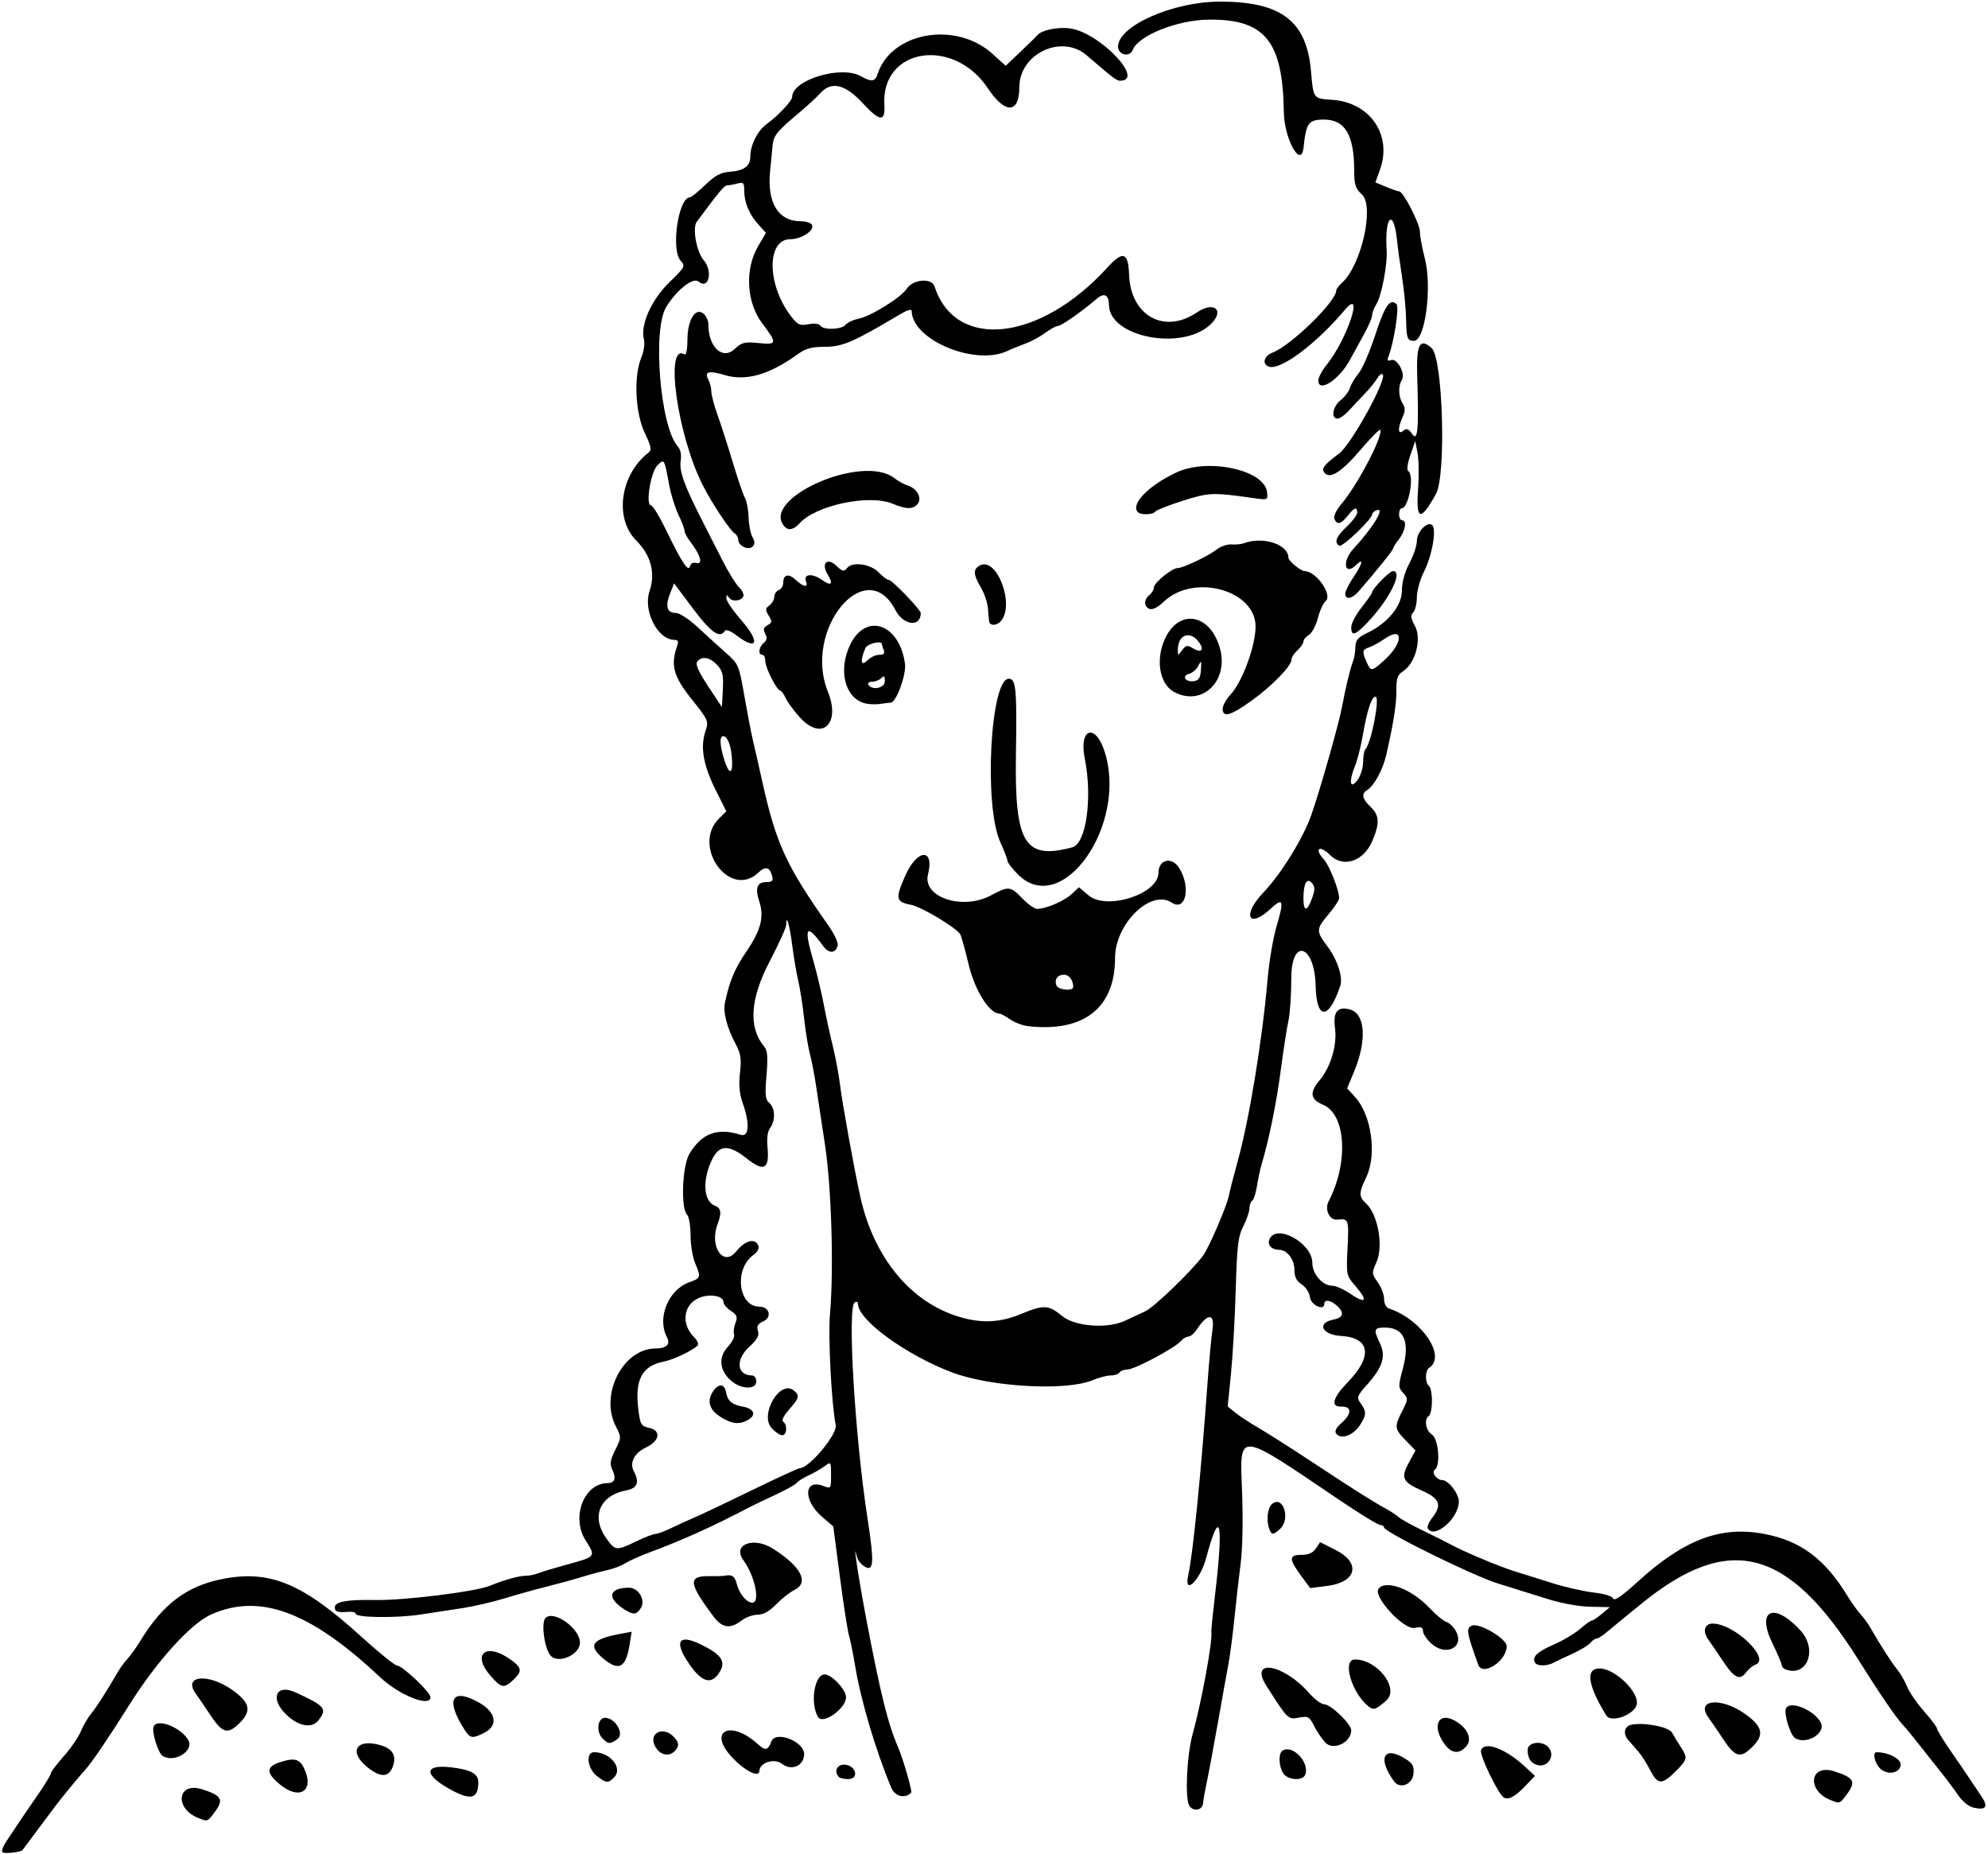 <?xml version="1.0" encoding="UTF-8"?>
<svg version="1.1" viewBox="0 0 665 620" xmlns="http://www.w3.org/2000/svg">
<path d="m0.797 619.46c-0.379-0.38 0.27-2.1 1.442-3.82 1.172-1.73 2.865-4.26 3.761-5.64 0.896-1.38 3.738-5.54 6.316-9.25 2.577-3.71 4.685-7.14 4.685-7.64 0-0.493 1.94-3.083 4.312-5.755s4.926-6.38 5.676-8.241c0.751-1.861 2.325-4.561 3.5-6 1.855-2.273 5.333-7.715 9.123-14.27 0.611-1.057 2.001-2.917 3.088-4.134s2.933-3.788 4.1-5.713c7.649-12.613 15.768-18.693 28.058-21.013 15.517-2.929 26.46 1.645 45.681 19.094 6.01 5.456 11.516 9.919 12.237 9.919 1.753 0 11.224 8.925 11.224 10.578 0 3.556-10.435-0.595-16.97-6.751-23.26-21.9-40.272-28.17-56.53-20.82-6.747 3.051-18.116 15.631-27.215 30.113-6.673 10.621-12.264 18.895-14.41 21.323-3.118 3.529-8.399 9.943-10.431 12.669-1.069 1.435-3.928 5.26-6.353 8.5s-4.482 5.999-4.573 6.13c-0.483 0.703-6.135 1.311-6.722 0.724zm65.498-11.47c-8.082-3.254-6.92-12.178 1.25-9.603 6.602 2.081 7.385 3.441 4.348 7.549-2.481 3.356-2.42 3.333-5.597 2.054zm331.54-4.112c-1.514-2.281-0.845-16.926 1.091-23.873 2.995-10.746 6.832-31.658 6.272-34.185-0.083-0.377 0.505-6.227 1.307-13 2.85-24.065 1.573-29.088-3.01-11.841-2.021 7.606-7.65 12.966-6.001 5.715 1.534-6.745 4.251-33.866 6.432-64.189 0.514-7.15 1.26-15.19 1.658-17.866 0.812-5.463-1.649-5.51-5.195-0.098-0.888 1.356-2.183 2.465-2.878 2.465s-1.821 0.673-2.504 1.496c-1.88 2.25-15.46 9.5-17.82 9.5-1.137 0-2.346 0.45-2.686 1-0.34 0.55-1.661 1-2.937 1s-4.061 0.728-6.191 1.618c-8.76 3.661-33.973 2.25-46.872-2.623-15.417-5.824-31.5-17.541-31.5-22.948 0-0.641-0.494-0.86-1.097-0.487-2.511 1.552 0.019 44.383 4.257 72.05 2.353 15.36 2.159 18.231-1.096 16.199-1.09-0.681-2.194-2.153-2.455-3.273-1.538-6.608 0.61 7.49 3.271 21.465 4.723 24.806 7.149 34.533 10.601 42.5 1.617 3.732 4.748 14.605 4.327 15.026-2.139 2.139-5.451 1.285-6.704-1.727-5.28-12.68-10.17-29.21-12.08-40.8-0.68-4.125-1.605-8.707-2.057-10.182-0.452-1.475-1.811-10.25-3.021-19.5l-2.2-16.818-3.763-3.231c-6.37-5.47-6.131-12.794 0.338-10.335 2.657 1.01 2.673 0.989 2.673-3.581 0-4.59-4e-3 -4.595-2.25-2.947-1.238 0.908-3.682 2.306-5.432 3.107-1.75 0.801-3.442 1.878-3.761 2.394-0.319 0.515-3.612 2.353-7.318 4.084s-7.425 3.506-8.264 3.946c-12.487 6.544-22.608 11.124-33.475 15.15-3.3 1.222-7.031 2.892-8.291 3.71-1.26 0.818-3.96 1.85-6 2.294-2.04 0.444-5.959 1.5-8.709 2.348-2.75 0.847-7.925 2.264-11.5 3.149-3.575 0.884-9.875 2.641-14 3.904s-10.65 2.774-14.5 3.358c-3.85 0.584-10.15 1.542-14 2.129-7.881 1.202-21.5 1.032-21.5-0.268 0-0.469-1.012-0.771-2.25-0.671-3.802 0.308-4.75 0.017-4.75-1.46 0-1.927 3.967-2.656 13.5-2.479 9.791 0.182 33.653-2.798 38.5-4.808 4.5-1.866 9.601-3.292 11.774-3.292 1.173 0 3.166-0.405 4.429-0.899s5.222-1.697 8.797-2.672c10.576-2.884 10.395-2.661 6.818-8.415-4.788-7.702-0.43-18.93 7.373-18.999 2.433-0.021 3.002-1.498 1.688-4.381-0.947-2.078-0.784-3.248 0.934-6.72 2.072-4.188 2.072-4.219 0.134-8.019-5.37-10.526 2.468-25.838 13.264-25.91 3.766-0.025 5.175-1.397 3.893-3.792-3.392-6.337 0.432-15.811 7.399-18.33 3.983-1.44 4.041-1.628 1.998-6.517-0.825-1.974-1.5-6.145-1.5-9.268 0-3.123-0.53-6.207-1.177-6.855-2.123-2.123-1.607-16.205 0.741-20.22 4.07-6.961 9.416-8.98 17.186-6.491 2.831 0.907 3.135-3.773 0.693-10.637-1.103-3.1-1.368-6.037-0.908-10.075 0.53-4.65 0.277-6.399-1.376-9.5-2.982-5.596-4.326-10.725-3.654-13.95 1.489-7.148 3.227-11.297 7.163-17.097 4.873-7.18 6.025-11.621 4.339-16.73-1.49-4.52-0.77-6.53 2.37-6.53 1.952 0 2.333-0.402 1.911-2.016-0.805-3.077-2.21-3.404-4.674-1.089-9.488 8.913-22.359-8.875-13.113-18.121l2.45-2.45-3.604-7.226c-4.074-8.166-5.126-14.199-3.394-19.448 1.163-3.525 1.083-3.714-4.614-10.854-6.027-7.554-7.067-11.287-4.887-17.545 0.6-1.722 0.408-2.25-0.815-2.25-5.631 0-10.602-9.713-8.352-16.318 2.054-6.027 0.473-12-4.485-16.954-7.37-7.363-5.33-21.975 4.092-29.322 1.18-0.92 0.982-1.983-1.244-6.688-3.157-6.673-3.709-18.932-1.13-25.104 0.881-2.108 1.245-4.714 0.869-6.213-1.21-4.82 2.563-13.205 8.561-19.024 5.196-5.041 5.369-5.37 3.75-7.159-3.35-3.702-0.77-21.22 3.12-21.22 0.428 0 2.711-1.857 5.073-4.126 3.318-3.188 5.195-4.194 8.255-4.422 4.79-0.358 6.85-1.894 6.85-5.107 0-3.808 2.448-8.667 5.463-10.845 3.802-2.746 8.527-7.772 8.532-9.076 0.02-5.73 16.44-10.673 23-6.924 3.474 1.986 4.757 1.841 5.54-0.625 4.487-14.138 26.175-17.992 38.496-6.842l4.39 3.973 5.008-4.753c2.755-2.614 5.255-5.062 5.557-5.44 1.38-1.727 6.809-2.868 10.962-2.305 9.85 1.336 25.29 17.492 16.72 17.492-1.16 0-2.26-0.838-11.18-8.512-8.37-7.206-22.5-0.501-22.5 10.68 0 8.88-4.741 9.075-10.478 0.431-11.552-17.403-35.797-13.576-34.673 5.473 0.341 5.782-1.469 5.66-7.159-0.484-6.006-6.485-10.582-7.55-14.334-3.338-1.102 1.238-4.413 4.275-7.357 6.75-7.376 6.201-8.254 7.342-8.585 11.163-0.159 1.835-0.504 5.37-0.766 7.856-1.13 10.726 2.64 16.981 10.24 16.981 1.645 0 3.314 0.523 3.709 1.162 1.11 1.792-3.41 4.838-7.18 4.838-7.984 0-7.919 15.108 0.111 25.636 2.312 3.031 2.996 3.355 5.924 2.806 1.973-0.37 3.583-0.181 3.984 0.469 0.963 1.558 7.096 1.348 8.456-0.29 0.63-0.759 2.537-1.658 4.239-1.998 4.257-0.851 14.283-7.091 16.272-10.126 2.029-3.097 8.296-3.604 9.214-0.746 6.946 21.622 35.282 18.533 57.875-6.31 5.158-5.672 6.961-5.079 7.217 2.375 0.475 13.809 11.769 20.095 22.735 12.653 5.892-3.998 9.478-0.474 4.298 4.224-9.654 8.756-33.637 4.002-33.763-6.692-0.04-3.431-1.578-4.209-4.084-2.067-5 4.266-11.84 9.066-12.93 9.066-0.62 0-2.559 1.053-4.31 2.34s-4.758 2.908-6.683 3.601c-1.925 0.693-4.581 1.778-5.903 2.41-10.86 5.2-32.09-3.71-32.09-13.46 0-0.596-1.688-0.078-3.75 1.151-15.87 9.46-19.37 10.96-25.5 10.96-4.207 0-6.235 0.563-8.855 2.458-9.543 6.902-17.339 9.117-24.5 6.962-5.286-1.591-6.851-1.134-5.401 1.576 0.551 1.03 1.003 2.814 1.003 3.964s0.931 4.667 2.068 7.816c1.137 3.149 3.415 10.225 5.061 15.725s3.49 10.9 4.096 11.999c0.606 1.099 1.159 4.024 1.228 6.5s0.649 5.445 1.289 6.598c0.85 1.532 0.866 2.395 0.057 3.203-1.385 1.385-4.8-0.24-4.8-2.285 0-0.778-0.579-1.775-1.286-2.215-1.541-0.958-7.612-10.141-10.579-16.003-8.566-16.92-12.86-47.953-6.054-43.746 0.516 0.319 0.919-1.821 0.919-4.88 0-6.656 2.677-11.013 5.385-8.765 0.888 0.737 1.615 2.343 1.615 3.568 0 7.663 4.757 12.066 8.863 8.204 2.316-2.179 3.276-2.416 7.887-1.952 6.302 0.635 6.38 0.224 1.25-6.603-5.273-7.018-5.862-18.089-1.37-25.754l2.63-4.488-2.441-2.69c-3.11-3.428-4.82-7.454-4.82-11.355 0-2.695-0.274-2.996-2.25-2.467-1.238 0.332-2.77 0.609-3.406 0.617-1.002 0.012-2.59 1.903-10.213 12.163-1.537 2.069-0.121 10.006 2.293 12.85 3.2 3.771 1.699 10.006-1.725 7.164-1.829-1.518-7.235 2.733-10.789 8.483-4.672 7.56-2.019 40.039 3.803 46.564 0.995 1.115 1.35 2.857 1.02 5-0.522 3.393 1.23 8.203 7.393 20.289 1.683 3.3 4.662 9.15 6.62 13s4.416 7.827 5.461 8.839c1.046 1.011 1.727 2.361 1.514 3-0.572 1.718-3.851 2.064-4.836 0.509-0.68-1.073-0.858-1.022-0.87 0.246-8e-3 0.877 2.241 4.173 4.998 7.324 6.423 7.34 5.438 10.452-1.608 5.078-1.939-1.479-3.537-2.093-3.903-1.5-1.648 2.666-4.644 0.569-10.641-7.447l-6.322-8.451-1.377 3.451c-1.666 4.177-0.975 6.451 1.959 6.451 1.223 0 4.434 2.092 7.293 4.75 2.81 2.612 7.061 6.477 9.447 8.588 4.254 3.763 4.374 4.044 6.197 14.5 1.022 5.864 2.294 12.462 2.825 14.662 0.531 2.2 1.894 8.204 3.029 13.343 4.684 21.221 7.981 28.441 22.216 48.657 1.936 2.75 3.349 5.749 3.139 6.665-0.637 2.776-2.979 2.852-4.928 0.158-5.595-7.736-6.521-6.39-3.291 4.78 1.177 4.069 2.78 10.772 3.563 14.897 0.783 4.125 2.153 10.425 3.044 14 0.892 3.575 1.977 9.425 2.412 13 0.748 6.149 4.868 28.82 6.815 37.5 4.522 20.16 16.83 35.048 32.981 39.891 7.502 2.25 13.619 1.98 20.635-0.91 7.75-3.193 9.266-3.122 13.836 0.644 4.338 3.576 15.261 4.362 21.177 1.525 1.643-0.788 4.622-2.183 6.621-3.1 3.002-1.378 15.586-13.5 19.38-18.669 1.935-2.637 7.832-16.302 8.558-19.832 0.401-1.952 1.733-7.149 2.959-11.549 3.87-13.885 8.271-40.62 10.021-60.877 0.517-5.982 1.869-13.999 3.006-17.815 2.592-8.705 2.228-9.811-1.947-5.91-7.487 6.994-9.676 2.138-2.44-5.413 5.897-6.155 13.327-18.187 16.043-25.984 3.021-8.671 9.252-30.644 10.272-36.224 1.107-6.058 2.877-13.333 3.716-15.276 0.356-0.825 0.682-2.842 0.723-4.481 0.062-2.433 0.769-3.309 3.841-4.765 6.93-3.29 11.73-9.1 11.73-14.21 0-2.823 0.913-6.164 2.5-9.149 1.375-2.586 2.5-5.915 2.5-7.398 0-3.016 3.256-6.584 5.016-5.496 1.707 1.055 0.186 10.113-2.636 15.707-1.309 2.594-2.38 6.442-2.38 8.55s-0.548 4.381-1.218 5.051c-0.957 0.957-0.827 1.944 0.61 4.611 2.269 4.214 0.164 12.321-3.889 14.977-1.992 1.305-2.383 2.38-2.351 6.463 0.036 4.702-0.938 10.914-3.394 21.631-1.153 5.03-4.045 10.316-6.458 11.8-1.937 1.191-1.557 2.924 1.217 5.555 2.987 2.834 3.115 5.504 0.548 11.492-2.893 6.749-9.714 9.005-14.066 4.653-3.569-3.569-5.495-2.253-2.101 1.436 1.83 1.989 5.101 10.273 5.101 12.919 0 0.707-1.575 3.125-3.5 5.374-4.232 4.944-4.264 5.688-0.457 10.719 3.328 4.398 5.3 10.366 4.36 13.195-3.854 11.605-8.003 11.639-8.258 0.066-0.3-13.79-8.14-16.28-8.14-2.58 0 5.499-0.426 11.885-0.946 14.191-0.52 2.306-1.689 9.818-2.596 16.693-1.469 11.128-3.814 22.641-6.416 31.5-0.485 1.65-1.181 4.91-1.549 7.245-0.367 2.335-1.078 4.499-1.58 4.809-0.502 0.31-0.913 1.456-0.913 2.545 0 1.089-0.922 3.787-2.048 5.995-1.755 3.44-2.118 6.473-2.54 21.21-0.271 9.458-0.988 22.114-1.594 28.125l-1.102 10.929 2.534 2.071c1.394 1.139 4.873 3.421 7.732 5.071s11.344 7.058 18.858 12.018c13.53 8.932 19.327 12.591 24.158 15.247 1.374 0.755 3.174 1.958 4 2.674 0.826 0.715 4.427 2.706 8.002 4.425s7.625 3.745 9 4.503c4.349 2.399 16.309 7.444 21.5 9.069 2.75 0.861 8.536 2.673 12.857 4.027 4.322 1.354 10.547 2.766 13.835 3.138 3.568 0.404 6.186 1.22 6.495 2.025 0.349 0.909 2.977-0.895 8.054-5.527 15.579-14.215 27.818-18.866 42.402-16.113 12.291 2.32 20.409 8.4 28.058 21.013 1.167 1.925 3.012 4.496 4.1 5.713s2.477 3.077 3.088 4.134c3.79 6.556 7.269 11.997 9.123 14.27 1.174 1.439 2.749 4.139 3.5 6 0.751 1.861 3.305 5.569 5.676 8.241s4.312 5.261 4.312 5.755c0 0.493 2.108 3.932 4.685 7.642s5.419 7.87 6.315 9.245c0.896 1.375 2.609 3.939 3.805 5.697 2.441 3.587 1.641 4.78-2.58 3.852-1.604-0.353-3.754-2.109-5.226-4.266-1.375-2.017-3.973-5.493-5.774-7.724-1.801-2.232-4.951-6.211-7-8.843s-4.664-5.799-5.81-7.039c-2.329-2.518-7.533-10.151-14.701-21.56-23.63-37.62-43.26-42.66-72.72-18.69-5.225 4.251-10.516 8.592-11.758 9.646-1.242 1.054-2.649 1.916-3.128 1.916-0.478 0-1.411 0.652-2.073 1.45-0.662 0.797-3.304 2.405-5.872 3.572s-5.45 2.539-6.405 3.05c-2.217 1.185-5.481 1.195-6.208 0.019-1.158-1.874 0.668-3.663 6.186-6.058 3.127-1.357 7.111-3.72 8.854-5.25 1.743-1.53 3.495-2.782 3.893-2.782s1.926-1.012 3.396-2.25l2.673-2.25-6.529-0.133c-3.882-0.079-9.772-1.163-14.528-2.673-4.4-1.397-11.709-3.676-16.242-5.064-8.26-2.53-38.25-17.28-38.25-18.81 0-0.45-0.58-0.82-1.3-0.82-0.713 0-6.901-3.792-13.75-8.427-34.421-23.292-33.219-23.189-32.423-2.763 0.349 8.969 0.166 19.067-0.429 23.667-0.571 4.413-1.519 12.748-2.107 18.523-0.587 5.775-1.496 12.75-2.019 15.5-0.523 2.75-2.103 11.525-3.51 19.5s-3.086 16.975-3.73 20c-0.644 3.025-1.189 6.096-1.21 6.825-0.077 2.601-3.198 3.299-4.692 1.048zm-185.03-88.38c2.85-1.375 5.747-2.499 6.437-2.497 0.69 2e-3 3.055-0.87 5.255-1.938s5.8-2.709 8-3.648c2.2-0.939 10.793-5.017 19.095-9.062 8.302-4.045 15.502-7.357 16-7.36 3.126-0.019 12.579-11.376 11.969-14.38-1.414-6.968-2.591-29.627-1.928-37.114 1.32-14.899 0.52-42.23-1.654-56.555-1.123-7.395-2.48-16.37-3.016-19.945-0.536-3.575-1.454-8.3-2.04-10.5-0.586-2.2-1.462-7.6-1.947-12-0.485-4.4-1.366-10.025-1.957-12.5-0.591-2.475-1.498-7.822-2.015-11.883-0.87-6.82-2.01-10.68-2.01-6.8 0 0.908-2.475 6.37-5.5 12.138-6.621 12.625-7.221 22.217-1.793 28.661 1.031 1.224 1.202 3.536 0.703 9.524-0.552 6.621-0.395 8.126 0.966 9.256 1.948 1.617 2.072 5.931 0.239 8.345-0.85 1.12-1.158 3.454-0.861 6.539 0.69 7.181-1.216 8.218-6.859 3.732-6.237-4.958-9.426-4.76-11.921 0.738-3.134 6.904-2.563 13.625 1.277 15.042 1.974 0.728 2.192 2.416 0.79 6.104-2.848 7.49 1.958 14.487 6.253 9.104 2.935-3.679 6.357-4.577 7.37-1.936 0.367 0.956-0.235 2.148-1.546 3.067-6.637 4.649-5.218 17.369 1.937 17.369 3.311 0 4.282 3.526 1.341 4.866-1.94 0.884-2.371 1.632-1.863 3.233 0.502 1.583-0.202 2.873-2.935 5.377-4.653 4.262-4.115 9.524 0.975 9.524 0.786 0 1.429 0.9 1.429 2 0 2.826-5.122 2.675-8.445-0.25-3.899-3.431-4.331-7.809-1.113-11.282 1.447-1.561 2.402-3.434 2.122-4.162-0.279-0.728-0.083-2.442 0.437-3.81 0.798-2.099 0.56-2.738-1.528-4.106-1.36-0.89-2.47-2.23-2.47-2.99 0-2.034-4.61-2.808-8.104-1.361-5.297 2.194-6.175 8.679-1.771 13.083 1.141 1.141 1.692 2.437 1.225 2.88-1.905 1.806-8.068 4.721-11.35 5.369-7.258 1.433-9.711 6.083-8.466 16.047 0.628 5.023 0.922 5.519 3.632 6.114 4.101 0.901 3.521 4.394-1.091 6.566-3.868 1.822-5.564 5.115-4.07 7.906 1.988 3.715 1.212 5.728-2.475 6.42-8.802 1.651-11.848 8.618-6.893 15.768 3.117 4.498 3.459 4.542 10.172 1.304zm45.366-37.814c-4.243-4.516 2.755-16.479 7.39-12.632 2.023 1.679 1.835 2.423-1.597 6.332-1.808 2.059-2.616 3.713-2 4.094 1.501 0.928 1.269 4.521-0.292 4.521-0.729 0-2.304-1.042-3.5-2.314zm-16.835-3.62c-4.028-2.456-5-5.408-2.858-8.676 1.838-2.806 3.834-2.717 4.377 0.194 0.556 2.983 1.925 4.154 5.678 4.858 3.845 0.721 4.58 2.892 1.53 4.524-2.826 1.512-5.166 1.271-8.726-0.9zm197.54-173.61c1.024-2.833 1.032-3.851 0.039-5.047-1.704-2.054-2.885-0.085-2.905 4.846-0.019 4.721 1.201 4.807 2.866 0.202zm17.096-45.535c0.012-1.971 0.336-3.897 0.72-4.281 2-2 5.03-17.64 3.42-17.64-1.286 0-2.804 4.549-4.172 12.5-0.663 3.85-1.822 8.518-2.577 10.372-2.215 5.443-1.863 8.312 0.628 5.128 1.096-1.401 1.965-4.076 1.978-6.083zm-211.08-0.17c-0.139-4.542-1.236-8.029-2.678-8.509-1.577-0.526-1.569 2.681 0.021 7.775 1.504 4.819 2.793 5.176 2.657 0.734zm-5.021-32.378c-2.45-2.608-5.092-3.055-6.627-1.122-0.705 0.889 0.344 3.274 3.628 8.25l4.62 7 0.304-5.878c0.256-4.952-0.047-6.252-1.924-8.25zm223.24-1.622c6.275-5.634 6.498-11.465 0.277-7.243-1.951 1.324-4.413 2.682-5.472 3.018-2.235 0.709-2.349 1.449-0.764 4.929 1.468 3.222 1.604 3.206 5.958-0.704zm-230.1-32.45c2.234 0.584 1.226-2.891-2.044-7.049-1.09-1.39-1.98-3.05-1.98-3.7 0-0.648-0.918-3.078-2.041-5.401s-2.514-6.795-3.094-9.938c-1.633-8.863-1.643-8.881-3.96-6.564-2.253 2.253-4.025 13.351-2.132 13.351 0.58 0 2.959 3.938 5.286 8.75 5.057 10.457 7.281 13.763 7.781 11.566 0.206-0.908 1.07-1.311 2.183-1.02zm379.28 413.69c-8.082-3.254-6.92-12.178 1.25-9.603 6.602 2.081 7.385 3.441 4.348 7.549-2.481 3.356-2.42 3.333-5.597 2.054zm-109.08-0.72c-1.741-0.623-8.417-14.306-7.785-15.954 1.215-3.165 8.329-0.445 14.902 5.698l3.113 2.91-2.974 3.124c-3.514 3.692-5.504 4.85-7.256 4.223zm-351.73-2.364c-9.772-5.133-10.047-8.959-0.564-7.841 6.591 0.777 9.079 2.14 9.079 4.975 0 5.361-2.294 6.134-8.515 2.866zm-57.74-2.04c-4.882-3.988-4.828-6.046 0.198-7.615 4.882-1.524 6.524-0.943 8.101 2.862 2.92 7.049-2.022 9.88-8.298 4.753zm372.62-1.069c-5.613-7.638-3.643-12.091 3.439-7.774 2.807 1.711 3.264 2.511 3 5.246-0.34 3.525-4.504 5.16-6.439 2.528zm-266.74-1.873c-3.163-2.488-3.771-7.93-0.885-7.924 5.443 0.012 9.71 5.394 6.679 8.425-2.037 2.037-2.632 1.986-5.794-0.501zm352.34-1.969c-1.134-2.223-2.887-4.979-3.895-6.125s-2.555-2.917-3.436-3.936c-1.814-2.097-1.261-4.633 1.111-5.091 4.433-0.856 12.568 0.755 13.598 2.693 0.585 1.1 1.868 3.219 2.853 4.71 2.428 3.675 2.319 4.195-1.743 8.257-4.533 4.533-5.96 4.448-8.488-0.508zm-271.31 2.375c-1.887-1.887-0.596-4.458 2.083-4.15 3.751 0.432 4.649 4.816 0.986 4.816-1.322 0-2.703-0.3-3.07-0.667zm148.57-1.32c-1.519-2.432-1.62-6.661-0.18-7.551 3.378-2.088 9.125 4.005 7.579 8.035-0.851 2.219-5.918 1.887-7.399-0.484zm-306.48-2.12c-6.237-5.133-3.522-9.55 4.463-7.26 4.103 1.177 5.483 3.483 4.228 7.065-1.343 3.835-4.19 3.898-8.691 0.195zm121.86-3.484c-7.861-8.651-0.143-12.294 8.824-4.165 2.615 2.37 3.435 2.22 4.601-0.847 1.409-3.705 10.96-0.025 10.96 4.222 0 3.92-4.225 5.78-7.419 3.268-2.512-1.976-7.432-0.434-7.549 2.365-0.104 2.472-5.109-0.102-9.417-4.842zm384.08 3.811c-1.72-1.9-2.324-5.223-0.948-5.213 4.055 0.03 8.344 2.322 8.061 4.308-0.414 2.909-4.795 3.466-7.113 0.905zm-114.69-1.01c-2.023-0.694-2.966-2.263-2.985-4.965-0.017-2.549 4.575-3.26 6.785-1.05 2.781 2.781-0.07 7.295-3.8 6.015zm-459.6-2.98c-1.54-1.024-3.696-8.008-3.018-9.776 1.129-2.943 9.358 0.309 11.658 4.608 1.917 3.581-4.898 7.657-8.641 5.168zm165.05-2.678c-3.067-4.681 2.271-7.738 6.108-3.498 1.424 1.573 1.613 2.457 0.803 3.75-1.724 2.752-5.022 2.631-6.911-0.252zm357.05-2.8c-1.917-2.888-4.173-6.197-5.012-7.354-4.436-6.112 4.275-6.912 12.336-1.132 5.761 4.131 6.394 6.842 2.517 10.794-4.053 4.132-5.845 3.712-9.841-2.308zm-93.422 1.346c-4.27-5.996-1.825-10.838 3.795-7.518 4.216 2.49 5.713 6.128 3.52 8.552-2.417 2.67-4.93 2.315-7.315-1.034zm-39.78-0.35c-1.131-1.238-2.819-3.756-3.75-5.597-1.549-3.062-1.981-3.293-5.08-2.712-3.611 0.677-3.577 0.71-10.812-10.583-6.022-9.4 5.697-7.437 14.283 2.392 1.802 2.062 4.084 3.75 5.072 3.75 2.145 0 8.996 6.586 8.996 8.648 0 4.145-6.059 7-8.709 4.102zm-241.77-1.376c-2.212-2.212-1.618-6.874 0.875-6.874 3.405 0 6.546 5.335 4.167 7.078-2.469 1.809-3.053 1.785-5.042-0.204zm398.88-0.14c-1.54-1.024-3.696-8.008-3.018-9.776 1.129-2.943 9.358 0.309 11.658 4.608 1.917 3.581-4.898 7.657-8.641 5.168zm-444.83-2.48c-6.707-10.254-4.585-14.525 4.649-9.356 5.68 3.18 6.519 7.653 1.886 10.049-3.981 2.058-4.79 1.972-6.534-0.694zm-85.085-5c-1.917-2.888-4.173-6.197-5.012-7.354-4.436-6.112 4.275-6.912 12.336-1.132 5.761 4.131 6.394 6.842 2.517 10.794-4.053 4.132-5.845 3.712-9.841-2.308zm25.231-0.364c-5.52-5.362-3.374-10.385 3.154-7.383 9.888 4.548 10.628 5.433 7.733 9.247-2.234 2.943-6.731 2.173-10.887-1.864zm177.94 0.86c-2.755-4.476-1.252-14.25 2.192-14.25 2.369 0 7.152 5.094 7.152 7.618 0 3.79-7.72 9.27-9.344 6.632zm263.7-0.484c-6.26-10.13-7.09-15.77-2.32-15.77 5.411 0 13.857 8.497 12.35 12.424-1.284 3.346-8.539 5.762-10.035 3.342zm-79.566-3.048c-5.72-4.63-8.93-15.72-4.54-15.72 7.502 0 14.939 9.684 10.504 13.677-3.394 3.056-4.316 3.372-5.96 2.041zm-293.69-10.25c-6.571-7.484-1.313-11.377 7.033-5.206 3.468 2.564 3.566 3.733 0.549 6.567-3.109 2.921-3.956 2.769-7.582-1.361zm66.436-3.973c-5.144-7.469-3.616-10.16 3.744-6.597 6.819 3.301 8.519 5.581 6.652 8.923-2.695 4.824-5.978 4.089-10.396-2.326zm345.95-0.75c-1.917-2.888-4.212-6.256-5.1-7.486-1.944-2.692-1.195-5.264 1.532-5.264 7.202 0 19.511 11.782 14.328 13.716-0.963 0.359-2.338 1.47-3.057 2.469-2.131 2.962-4.015 2.122-7.704-3.434zm20.76 2.554c-0.688-0.259-1.25-0.893-1.25-1.409 0-0.516-1.409-3.826-3.13-7.357-5.442-11.162 0.493-13.885 9.357-4.293 5.913 6.399 2.326 15.811-4.977 13.059zm-395.5-3.654c-5.204-4.371-3.778-6.429 5.685-8.204l3.866-0.725-0.687 4.294c-1.251 7.821-3.605 9.052-8.864 4.635zm292.74 2.1c-3.942-10.903-4.159-12.277-2.066-13.081 2.523-0.968 11.581 4.41 11.581 6.876 0 4.972-8.06 10.228-9.515 6.205zm-310.37-3.107c-2.021-2.435-3.157-10.969-1.664-12.496 2.751-2.816 11.545 3.452 11.545 8.228 0 4.09-7.382 7.279-9.881 4.268zm294.58-4.048c-1.49-1.37-2.7-3.23-2.7-4.12 0-1.253-0.632-1.49-2.75-1.031-3.653 0.792-14.168-10.627-12.09-13.13 2.575-3.103 11.126 0.17 17.12 6.552 2.079 2.213 4.594 4.283 5.59 4.599 0.996 0.316 2.424 1.722 3.175 3.123 2.917 5.45-3.478 8.525-8.347 4.013zm-239.92-8.84c-8.411-11.147-8.73-13.725-1.685-13.613 2.42 0.038 4.85-0.03 5.4-0.152 2.33-0.517 3.323 0.174 3.97 2.765 0.812 3.254 3.298 6.25 5.186 6.25 2.749 0 0.869-8.95-2.985-14.208-3.804-5.191 3.302-8.006 9.829-3.894 9.473 5.967 12.3 11.382 7.241 13.866-1.518 0.745-4.263 2.903-6.101 4.796-2.272 2.34-4.27 3.448-6.241 3.463-1.594 0.012-4.024 0.902-5.399 1.978-3.651 2.856-6.398 2.483-9.215-1.25zm-30.208-2.691c-5.72-3.78-4.85-7.06 1.89-7.06 3.143 0 5.558 4.17 3.919 6.768-1.499 2.377-2.553 2.43-5.798 0.291zm226.56-11.2c-4.046-5.502-3.997-6.859 0.25-6.859 2.334 0 3.814-0.656 4.788-2.124l1.41-2.124 5.212 2.641c8.588 4.352 7.031 10.775-2.914 12.017l-5.619 0.702-3.128-4.253zm-10.521-15.441c-1.093-2.849-0.637-7.148 0.893-8.418 3.723-3.09 6.325 5.039 2.671 8.345-2.272 2.056-2.799 2.067-3.564 0.073zm53.001-0.243c-0.319-0.517 0.313-2.076 1.406-3.465 3.438-4.37 2.644-6.529-3.379-9.193-6.53-2.888-7.16-4.255-4.336-9.41l2.193-4.004-3.246-3.349c-3.821-3.942-3.895-4.562-1.177-9.889 1.981-3.884 1.994-4.138 0.303-6.006-1.676-1.852-1.679-2.275-0.068-8.321 2.36-8.88 0.31-13.54-5.96-13.54-3.809 0-3.991 0.578-1.694 5.394 2.028 4.252 0.803 7.991-4.565 13.932-2.894 3.203-3.271 4.118-2.272 5.507 2.326 3.235 2.359 4.149 0.272 7.526-2.229 3.607-6.358 5.223-8.072 3.158-0.707-0.852-0.134-1.972 1.968-3.845 3.263-2.908 3.15-5.365-0.242-5.248-3.788 0.131-2.999-2.902 2.133-8.198 8.394-8.664 7.466-14.859-2.313-15.431-6.319-0.369-8.23-4.312-2.632-5.431 3.488-0.698 3.909-2.296 1.242-4.709-2.09-1.88-4.18-2.17-4.18-0.58 0 2.493-4.504 0.392-4.809-2.243-0.172-1.49-1.39-3.382-2.75-4.273-1.78-1.16-2.44-2.5-2.44-4.92 0-3.409-2.452-6.619-5.079-6.647-2.53-0.027-4.018-1.57-3.305-3.428 2.133-5.559 14.383 1.105 14.383 7.824 0 3.724 3.412 7.619 6.675 7.619 1.125 0 3.704 1.125 5.73 2.5 5.665 3.845 6.419 2.677 1.752-2.715-2.775-3.206-2.832-3.506-2.378-12.535 0.474-9.426 0.344-9.789-3.368-9.362-2.65 0.305-4.41-3.336-2.962-6.128 6.749-13.009 5.797-29.089-1.913-32.31-4.249-1.776-4.552-4.089-1.076-8.22 3.684-4.378 5.864-11.728 5.128-17.283-0.731-5.514 0.725-7.409 4.89-6.364 5.22 1.31 5.864 10.228 1.5 20.758l-2.347 5.663 2.552 2.748c5.609 6.039 7.497 19.396 3.817 27.012-2.495 5.165-2.501 6.473-0.038 8.702 3.97 3.593 5.883 14.334 3.495 19.629-1.639 3.636-1.625 3.86 0.423 6.737 1.166 1.637 2.119 4.159 2.119 5.603 0 1.611 0.677 2.855 1.75 3.216 10.949 3.686 19.259 16.134 13.25 19.848-0.55 0.34-1 1.69-1 3s0.45 2.66 1 3c0.55 0.34 1 2.59 1 5s-0.45 4.66-1 5c-1.717 1.061-1.095 4.96 1 6.268 2.214 1.383 2.954 10.525 0.951 11.762-1.269 0.785 0.663 3.47 2.497 3.47 2.061 0 5.552 4.506 5.552 7.167 0 5.61-8.134 12.661-10.392 9.008zm-133.57-167.96c-1.901-0.209-4.67-1.244-6.154-2.301-1.48-1.06-3.1-1.92-3.59-1.92-3.368 0-8.255-7.85-10.316-16.572-1.179-4.99-2.445-9.507-2.813-10.039-1.64-2.369-13.047-9.144-16.481-9.788-5.077-0.952-5.28-2.094-1.768-9.922 3.982-8.874 9.716-9.045 7.502-0.224-1.91 7.608 11.472 12.101 20.982 7.045 6.055-3.219 6.552-3.172 10.596 1 1.866 1.925 4.092 3.493 4.946 3.485 2.975-0.029 9.055-2.637 11.498-4.933l2.46-2.311 3.252 2.736c6.047 5.088 23.344-0.473 23.344-7.505 0-4.471 4.396-5.613 6.863-1.783 4.104 6.37 2.341 14.85-2.43 11.682-6.96-4.62-18.94 7.09-18.94 18.51 0 16.682-10.395 24.883-28.956 22.845zm14.96-13.14c0-2.25-1.36-4.08-3.05-4.08-2.205 0-3.335 1.559-2.572 3.548 0.602 1.57 5.62 2.046 5.62 0.534zm-18.47-37.61c-1.94-1.95-3.53-4-3.53-4.57 0-0.566-1.073-3.363-2.384-6.217-5.57-12.11-3.36-54.68 2.84-54.68 2.405 0 2.729 3.445 2.381 25.312-0.474 29.808 2.891 35.354 18.853 31.073 4.665-1.251 6.807-16.594 4.159-29.782-2.028-10.097 3.618-11.885 6.69-2.119 7.717 24.533-14.32 55.668-29.006 40.982zm-72.963-52.52c-2.014-2.229-4.164-5.154-4.777-6.5-0.61-1.35-1.41-2.45-1.77-2.45-1.12 0-5.02-7.67-5.02-9.89 0-1.16-0.45-2.11-1-2.11-1.51 0-1.199-2.59 0.479-3.983 1.079-0.895 1.212-1.726 0.493-3.069-0.752-1.405-0.569-2.078 0.771-2.84 1.541-0.875 1.588-1.272 0.388-3.23-1.186-1.934-1.152-2.39 0.25-3.416 0.89-0.651 1.619-1.936 1.619-2.855 0-0.919 0.675-1.93 1.5-2.247 0.825-0.317 1.5-1.401 1.5-2.41 0-2.839 1.753-3.26 4.176-1.003 2.603 2.425 4.278 2.674 3.448 0.513-0.971-2.53 2.08-2.809 5.341-0.487 3.118 2.22 3.925 1.422 1.878-1.856-2.233-3.576-0.196-5.8 2.764-3.019 2.22 2.085 2.708 2.203 3.724 0.9 1.779-2.282 7.957-1.387 10.719 1.553 1.264 1.346 2.767 2.447 3.338 2.447 1.041 0 10.612 9.959 10.612 11.043 0 4.852-5.804 4.171-8.475-0.993-9.833-19.014-31.002 6.565-22.589 27.294 4.382 10.797-2.048 16.703-9.366 8.603zm141.43-2.9c0-1.072 1.185-3.209 2.633-4.75 3.9-4.15 8.37-16.3 8.37-22.76 0-12.238-20.698-17.848-30.684-8.316-1.959 1.87-3.787 2.808-4.75 2.438-1.983-0.761-2.015-3.046-0.066-4.664 0.825-0.685 1.5-1.842 1.5-2.572 0-1.503 6.052-6.428 7.899-6.428 1.821 0 10.264-4.001 13.054-6.187 1.349-1.057 3.599-1.833 5-1.724 1.401 0.109 3.221-0.057 4.046-0.368 6.49-2.447 15 0.324 15 4.884 0 0.998 4.147 4.394 5.364 4.394 3.903 0 9.523 8.018 7.055 10.067-0.804 0.667-1.964 3.21-2.579 5.651-0.615 2.441-1.955 4.961-2.979 5.601-1.024 0.639-1.862 1.66-1.862 2.267 0 0.607-0.9 1.919-2 2.914-1.1 0.995-2 2.414-2 3.152 0 2.127-6.641 8.916-13.534 13.835-6.876 4.907-9.466 5.609-9.466 2.565zm-119.91-1.889c-6.575-1.937-8.769-11.211-4.646-19.639 5.296-10.825 16.495-6.846 18.285 6.497 0.488 3.64-2.952 12.98-4.782 12.98-0.384 0-1.992 0.196-3.573 0.436s-3.959 0.117-5.285-0.274zm6.91-7.36c0-1.711-0.267-1.933-1.2-1-0.66 0.66-2.037 1.2-3.059 1.2-1.022 0-1.581 0.45-1.241 1 1.271 2.057 5.5 1.134 5.5-1.2zm-1.893-8.8c1.51 0 1.935-0.448 1.5-1.582-0.334-0.87-0.607-1.77-0.607-2 0-1.315-4.907-0.132-5.525 1.332-1.796 4.253-1.504 6.28 0.602 4.174 1.058-1.058 2.872-1.924 4.031-1.924zm98.597 12.404c-5.02-2.722-6.289-11.376-2.701-18.41 4.822-9.451 14.754-7.495 18 3.546 3.269 11.119-5.855 19.985-15.299 14.864zm9.02-7.4c0.202-3.123 0.109-3.267-0.864-1.337-0.6 1.19-1.985 2.397-3.077 2.683-2.628 0.687-1.251 2.862 1.559 2.461 1.684-0.24 2.205-1.073 2.382-3.807zm-2.69-7.181c2.562 1.566 3.81 0.747 2.361-1.55-2.903-4.602-7.398-3.318-7.398 2.113 0 1.973 0.02 1.974 1.439 0.059 1.254-1.691 1.717-1.771 3.597-0.622zm52.97-7.07c5e-3 -1.238 1.58-4.226 3.5-6.641 1.92-2.42 3.49-4.68 3.49-5.03 0-1.12 5.85-7.08 6.94-7.08 3.535 0-1.064 9.341-8.422 17.105-4.219 4.452-5.526 4.842-5.512 1.645zm-121.15-2c-0.078-0.688-0.265-2.722-0.414-4.521s-1.21-4.862-2.358-6.807c-2.551-4.324-2.625-6.063-0.31-7.301 5.633-3.015 11.741 12.938 7.096 18.535-1.404 1.692-3.826 1.75-4.014 0.095zm119.14-9.21c0-0.806 1.314-3.392 2.92-5.747 2.812-4.124 3.311-6.42 0.863-3.972-4.048 4.048-5.003-0.983-1.01-5.317 6.668-7.237 10.743-14.019 7.726-12.862-0.825 0.317-1.5 0.935-1.5 1.375 0 1.574-9.979 11.118-10.979 10.5-1.822-1.126-1.091-3.007 2.479-6.374 1.925-1.816 3.5-3.94 3.5-4.72 0-2.071-0.955-1.746-3.179 1.081-2.243 2.852-3.63 3.163-4.459 1.003-0.326-0.849 0.662-2.944 2.281-4.841 5.334-6.244 13.906-22.513 13.114-24.889-0.149-0.448-3.163 2.582-6.697 6.733-6.461 7.589-10.471 10.022-12.163 7.379-0.848-1.325 0.061-2.439 5.102-6.251 4.093-3.095 16.075-24.893 14.532-26.436-0.375-0.375-1.168 0.187-1.762 1.249-0.594 1.062-2.473 3.382-4.175 5.157s-4.154 4.39-5.45 5.811c-1.295 1.421-2.983 2.584-3.75 2.584-2.279 0-1.587-4.061 1.046-6.132 1.343-1.056 2.754-2.921 3.137-4.144 0.383-1.223 1.695-3.419 2.915-4.88s3.723-7.246 5.56-12.857c3.236-9.882 4.965-12.369 7.109-10.225 0.966 0.966-0.846 12.691-2.704 17.499-0.509 1.318-0.292 1.612 0.863 1.169 2.023-0.776 4.935 4.553 3.621 6.629-1.276 2.017-1.161 5.618 0.252 7.88 0.926 1.482 0.926 2.502 0 4.534-1.714 3.761-1.603 6.111 0.216 4.602 1.119-0.928 1.739-0.701 3 1.1 1.865 2.663 2.226-1.552 1.661-19.411-0.335-10.604 0.876-12.932 4.856-9.33 3.74 3.385 4.886 42.503 1.428 48.754-5.159 9.327-6.745 8.947-5.995-1.438 0.327-4.537 0.249-10.05-0.174-12.25l-0.77-4-1.641 4.732c-0.96 2.77-1.254 4.971-0.707 5.309 2.15 1.33 0.16 12.46-2.22 12.46-0.46 0-0.84 0.9-0.84 2s0.45 2 1 2c1.685 0 1.113 3.587-1 6.273-1.1 1.398-2 2.829-2 3.179 0 0.554-5.362 7.224-11.494 14.298-2.219 2.56-4.506 2.959-4.506 0.785zm-187.33-22.21c-9.201-9.201 25.69-24.87 36.532-16.405 1.266 0.988 3.315 2.114 4.553 2.502 3.059 0.959 4.769 4.239 3.196 6.134-1.528 1.841-3.794 1.816-8.361-0.092-7.806-3.262-25.612 0.48-31.09 6.532-1.84 2.034-3.632 2.527-4.83 1.329zm118-5c-2.619-2.619 3.413-8.874 12.833-13.307 10.52-4.95 29.443-0.894 30.33 6.501 0.329 2.746 0.321 2.75-4.5 2.064-13.661-1.941-14.946-1.892-23.76 0.915-4.732 1.507-8.848 3.134-9.146 3.617-0.635 1.028-4.788 1.179-5.757 0.21zm60.33-44.1c0-0.975 1.264-3.337 2.809-5.25 6.839-8.467 12.712-26.22 6.065-18.333-9.655 11.455-21.686 20.409-25.472 18.956-2.331-0.895-1.577-3.584 1.314-4.683 6.14-2.34 21.28-17.11 21.28-20.766 0-0.464 0.879-1.639 1.954-2.612 6.44-5.828 10.884-25.522 6.649-29.466-2.19-2.04-2.6-3.29-2.6-7.884 0-12.071-3.02-17.192-10.14-17.192-5.114 0-5.962 1.155-6.788 9.25-0.762 7.466-6.473-2.684-6.611-11.75-0.36-23.758-6.27-31.07-25.01-30.934-10.51 0.076-23.69 5.312-25.53 10.136-0.98 2.585-4.92 1.704-4.92-1.101 0-6.907 18.34-15.027 34-15.052 20.569-0.033 29.077 6.444 30.543 23.253 0.815 9.339 0.662 9.136 7.221 9.604 12.603 0.899 20.008 11.805 15.853 23.348l-1.531 4.255 3.579 1.496c1.96 0.823 3.93 1.496 4.36 1.496 1.39 0 6.97 10.885 6.97 13.591 0 1.441 0.724 5.386 1.609 8.765 2.51 9.599 0.15 27.644-3.62 27.644-2.205 0-2.492-0.768-2.619-7-0.073-3.575-0.664-9.875-1.314-14-0.65-4.125-1.433-9.853-1.74-12.729-1.17-10.957-4.23-7.87-3.45 3.481 0.315 4.592-1.739 15.329-3.436 17.962-0.785 1.218-1.428 2.89-1.428 3.715 0 0.825-1.205 3.653-2.678 6.285-1.473 2.632-3.61 6.528-4.75 8.657-3.55 6.61-10.58 11.18-10.58 6.86z"/>
</svg>

